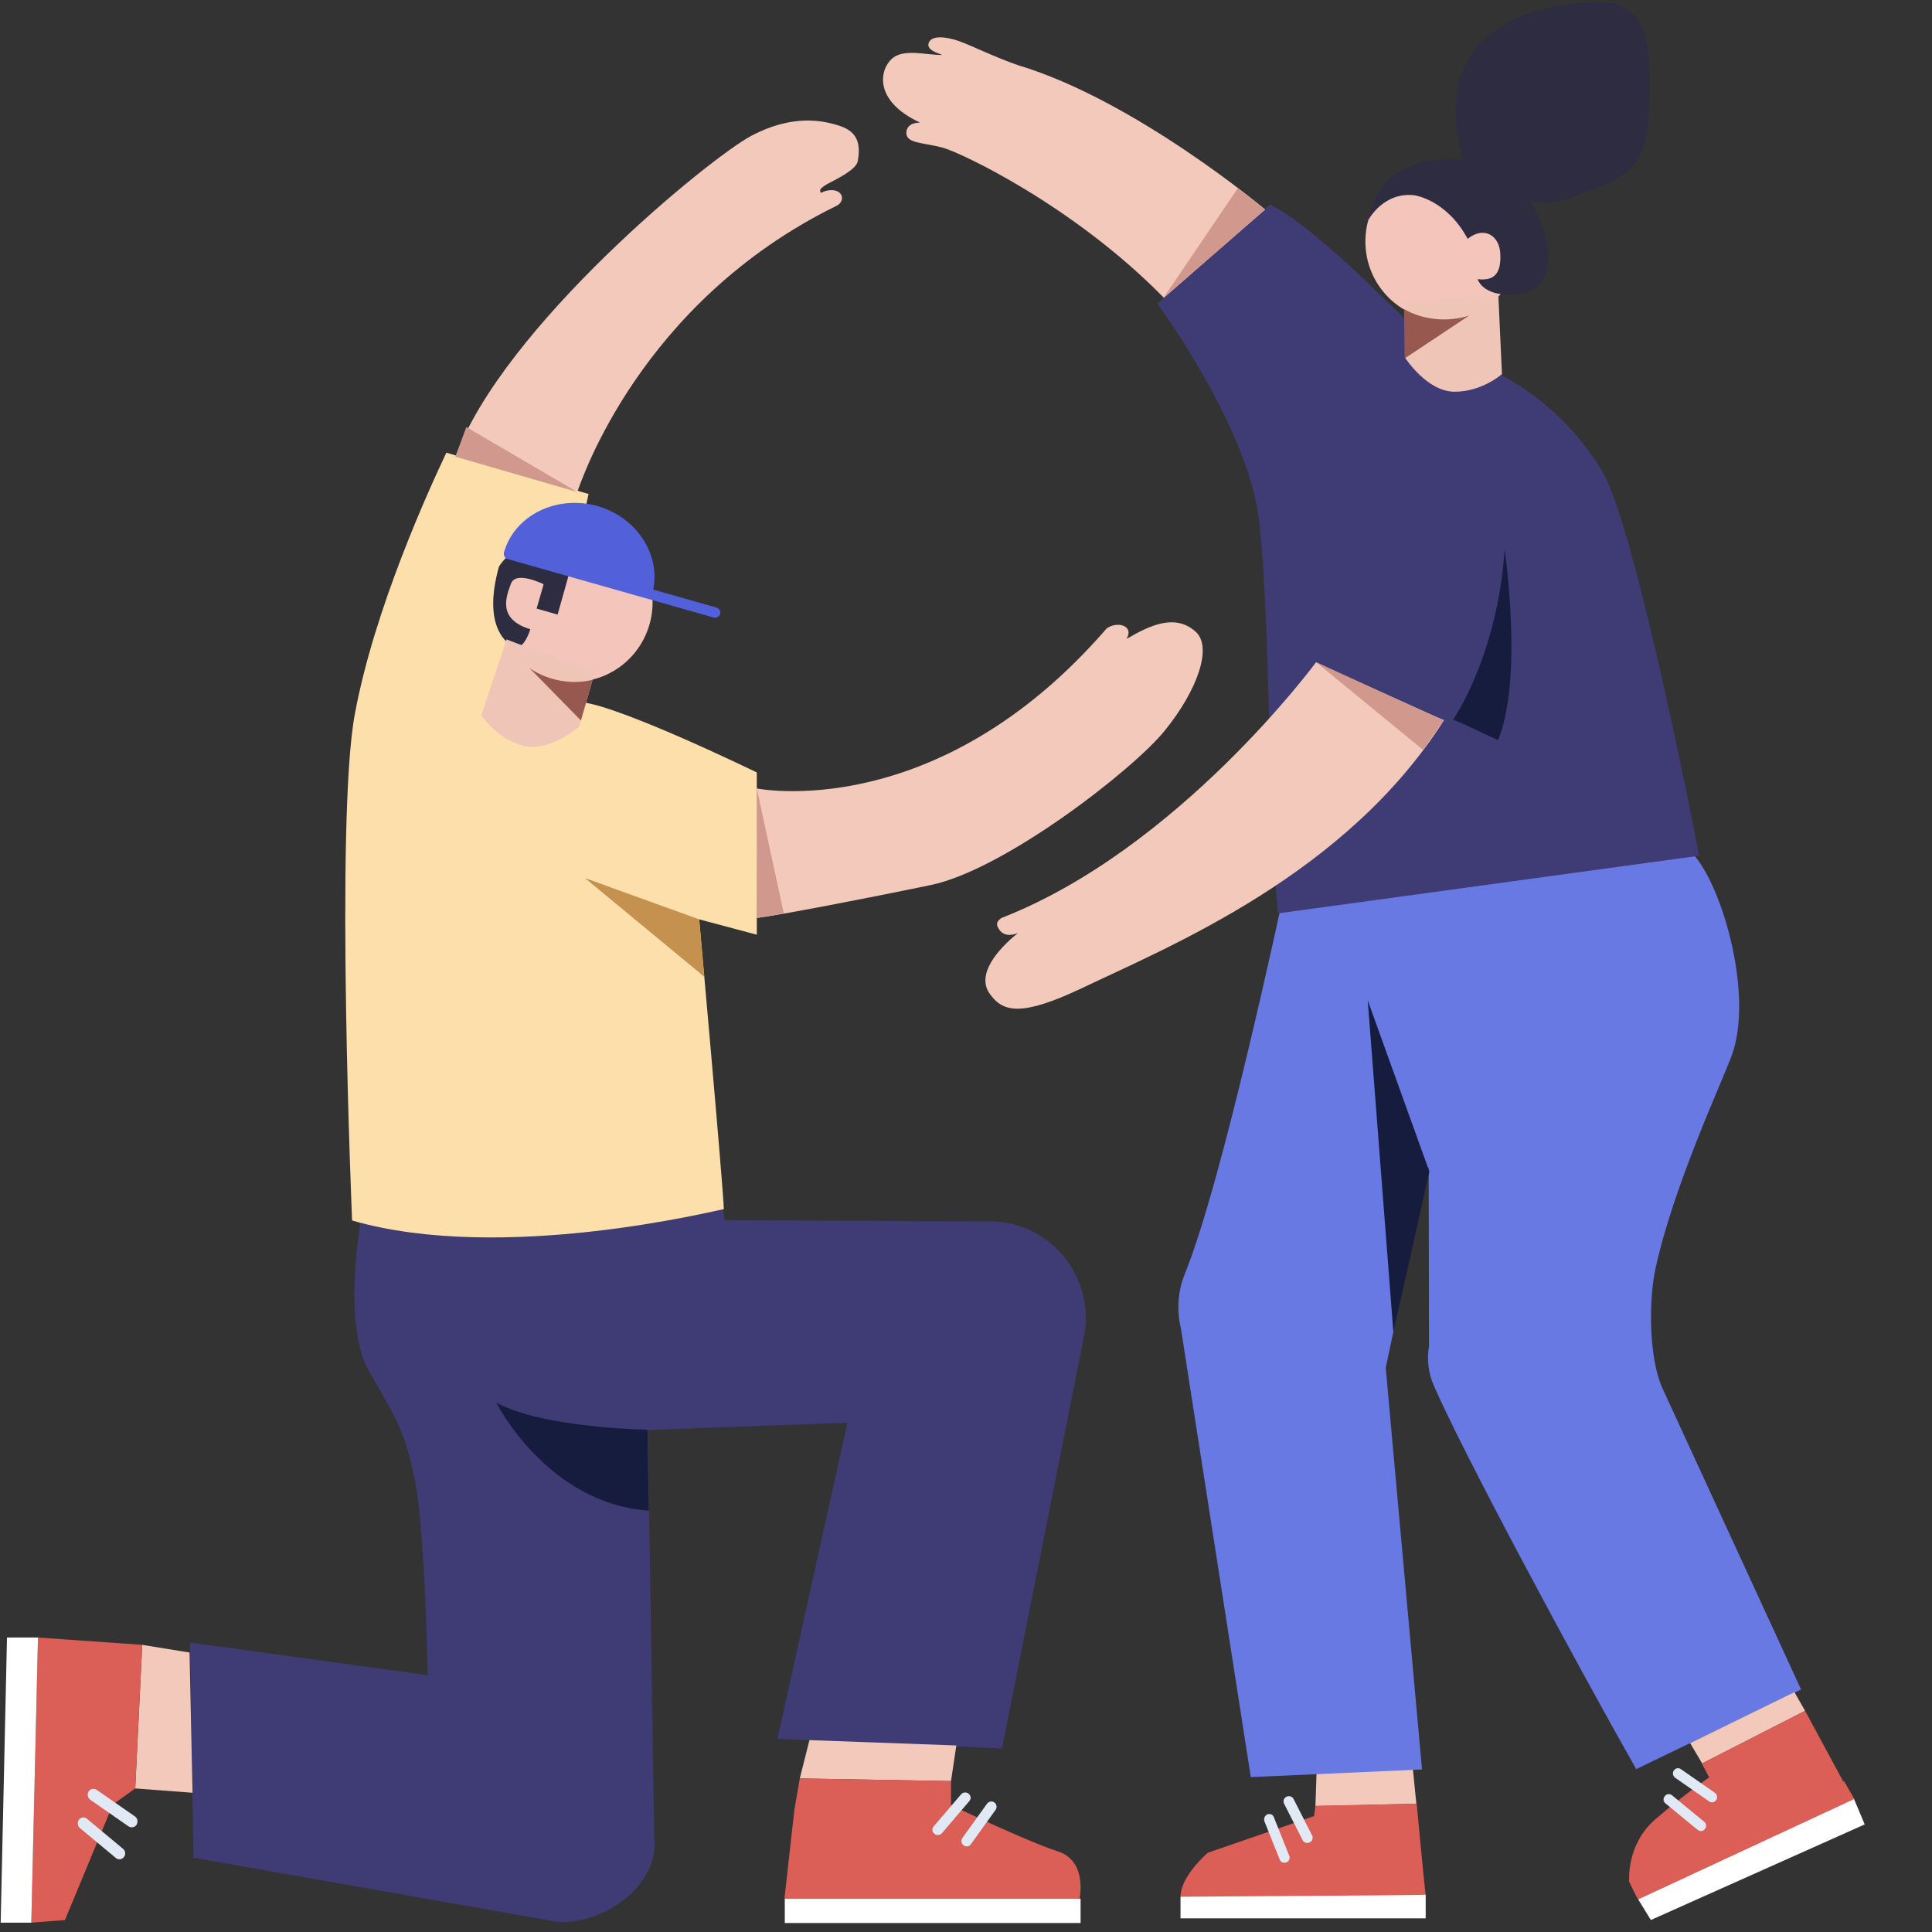 <?xml version="1.0" encoding="utf-8"?>
<!-- Generator: Adobe Illustrator 25.2.1, SVG Export Plug-In . SVG Version: 6.00 Build 0)  -->
<svg version="1.1" id="Layer_1" xmlns="http://www.w3.org/2000/svg" xmlns:xlink="http://www.w3.org/1999/xlink" x="0px" y="0px"
	 viewBox="0 0 580 580" style="enable-background:new 0 0 580 580;" xml:space="preserve">
<rect x="0" y="0" width="580" height="580" fill="#333333" stroke="none"/>
<style type="text/css">
	.st0{fill:#3F3B75;}
	.st1{fill:#F3C9BB;}
	.st2{fill:#FDDFAB;}
	.st3{fill:#C5914F;}
	.st4{fill:#DB5E57;}
	.st5{fill:#FFFFFF;}
	.st6{fill:#161C3D;}
	.st7{fill:#F4C5BA;}
	.st8{fill:#2E2C40;}
	.st9{fill:#EFC5B8;}
	.st10{fill:#5260D9;}
	.st11{fill:#97584F;}
	.st12{fill:#D1998E;}
	.st13{fill:#6979E4;}
	.st14{fill:#E1E9F5;}
</style>
<g>
	<path class="st0" d="M108,368.4c0,0-5.1,29.7,2.9,43.5c8,13.8,10.9,18.1,13.8,33.3c2.9,15.2,3.7,57.7,3.7,57.7L57,493.1l1.1,64.6
		L167.6,577c13.9,0.7,30.3-11.2,28.8-25l-1.9-122.7l59.9-2.2l-21,94.9l67.4,2.9l24.6-123.6c3.7-18.5-11-35.6-29.9-34.6l-78-0.4
		l-1.4-11.6l-108.6-1.4L108,368.4z"/>
	<path class="st1" d="M173.3,147.7c1.3-3.5,18.9-57,77.8-85.9c1.7-0.8,1.9-2.4,1.5-3.2c-1-2-4.2-1.8-6.1-0.7
		c-0.5-0.6-0.8-1.3,2.7-3.1s7.9-4.2,8.3-6.4c0.9-4.9,0.1-8.7-5.1-10.5c-5.2-1.8-14.5-3.7-26.9,2.9c-12.4,6.6-74.5,57.3-88.8,96.5
		C136.7,137.1,158.6,143.9,173.3,147.7z"/>
	<path class="st2" d="M227.2,231.9c0,3.2,0,48.7,0,48.7l-17.3-4.6c0,0,7.2,80,7.4,87c-1.9,0.2-66.2,16.5-111.6,3.4
		c0,0-5.1-119.9,0.8-151.9s22.5-68,27.5-78.6l42.7,12.4c0,0-14.1,61-2,62.5C186.8,212.2,227.2,231.9,227.2,231.9z"/>
	<polygon class="st1" points="42.7,493.8 56.9,496.1 57.8,538.2 40.6,536.9 	"/>
	<polygon class="st1" points="243,522.4 240.1,533.9 285.5,534.7 287.1,524 	"/>
	<polygon class="st3" points="209.9,276 211.4,293.2 175.6,263.6 	"/>
	<path class="st4" d="M324.1,570c0.4-2.1,1.6-11.6-6.5-14.2c-9.1-2.9-32.1-13.9-32.1-13.9v-7.2l-45.4-0.8l-1.6,9.3
		c-0.2,1.6-2.4,21.2-3,26.8H324.1z"/>
	<rect x="235.6" y="570" class="st5" width="88.8" height="7.3"/>
	<polygon class="st4" points="11.4,491.6 9.4,577.2 19.5,576.4 33.9,541.7 40.6,536.9 42.7,493.8 	"/>
	<polygon class="st5" points="0.2,577.2 9.4,577.2 11.4,491.6 2.1,491.6 	"/>
	<path class="st6" d="M194.4,429.2c0,0-31.1-0.4-45.4-8.1c0,0,15.2,30.3,45.8,32.4C194.8,453.5,194.4,434.3,194.4,429.2z"/>
	<g>
		
			<ellipse transform="matrix(0.273 -0.962 0.962 0.273 -48.821 297.517)" class="st7" cx="172.5" cy="181.1" rx="23.7" ry="23.4"/>
		<path class="st8" d="M171.3,170.6l-3.9,13.9l-6.3-1.8l2.1-7.3c0,0-8.3-4.2-9.8-0.2c-1.5,4-4.1,10.7,5.8,13.7c0,0-1.9,6.6-5,5.2
			c-3.1-1.4-9.1-7.3-4.4-24C149.8,170.1,157.6,156.4,171.3,170.6z"/>
		<path class="st9" d="M152.1,191.9l-7.6,22.8c0,0,4.2,6.8,12.3,9.1c8,2.3,17.1-5.7,17.1-5.7l4.7-16.5
			C178.6,201.5,152,192.2,152.1,191.9z"/>
		<path class="st10" d="M151.3,165.8c3.2-11.1,15.7-17.3,28-13.9c11.7,3.3,19,14.4,16.8,25.1l19,5.4c0.8,0.2,1.3,1.1,1.1,1.9
			c-0.2,0.8-1.1,1.3-1.9,1.1l-62-17.6C151.5,167.5,151.1,166.7,151.3,165.8C151.3,165.9,151.3,165.8,151.3,165.8L151.3,165.8z"/>
		<path class="st11" d="M177.9,204.1l-3.5,12.2l-15.6-15.9C158.7,200.4,166.7,206.7,177.9,204.1z"/>
	</g>
	<g>
		<path class="st1" d="M227.2,236.7c0,0,53.9,11,105-48c3-2.3,8.4-1,6,3.1c7.2-4.2,14.6-7.6,20.7-2.2c5.2,4.6,0.6,17.6-9.2,29.7
			c-9.3,11.6-48.1,41.8-70.3,46.4c-22.2,4.6-44.9,8.9-52.2,9.9C227.2,275.6,227,236.3,227.2,236.7z"/>
		<polygon class="st12" points="227.2,236.7 227.2,275.6 235.3,274.2 		"/>
	</g>
	<polygon class="st12" points="173.3,147.7 140,128.2 136.7,137.1 	"/>
	<polygon class="st1" points="395.3,530.4 394.9,542.2 425.2,541.5 424.1,530.5 	"/>
	<path class="st13" d="M386,265.6c-1.6,7-19,89.1-30.3,116.8c-2.1,5.2-2.5,10.9-1.2,16.3l21,134.8l51.4-2.3L416,410.6l12.9-60.4
		l0.1,53.9c-0.7,4-0.2,8.2,1.5,12c8.7,20,41.9,81.8,60.7,115l49.5-23.9L499,416.6c-4-9.1-4.1-26.2-2-35.8
		c5.4-24.8,19.7-55.3,22.9-64c6.4-17.6-2.3-49.2-11.1-59.8C508.9,256.9,387,266.5,386,265.6z"/>
	<path class="st4" d="M354.4,569.4c0,0,73.8,0,73.6-0.6c-0.2-0.6-2.7-27.3-2.7-27.3l-30.4,0.6l-0.4,3.1l-31.9,11
		C362.6,556.2,354.4,563.2,354.4,569.4z"/>
	<g>
		<polygon class="st1" points="507.4,523.3 511,529.4 541.9,513.6 538.7,508 		"/>
		<path class="st4" d="M541.9,513.6l11.5,21.3l-64.3,30c0,0-1-11.1,7.8-18.7c8.8-7.6,16.2-12.6,16.2-12.6l-2.2-4.2L541.9,513.6z"/>
		<path class="st4" d="M491.8,570.2l64.9-30.1l-3.1-5.4L489,564.7C489,564.7,491.7,570.5,491.8,570.2z"/>
	</g>
	<path class="st5" d="M428,568.8v7.1h-73.6v-6.5C354.4,569.4,428,569,428,568.8z"/>
	<path class="st0" d="M347.4,91.1c0,0,27.4,37.1,30.6,65.3c3.4,29.4,2.8,92.4,5.7,117.8l126.4-17.3c0,0-18.9-98.4-29.1-115.4
		c-10.9-18.2-28.8-31.3-48.5-35.7c-12.5-10.9-35.4-36.2-51.2-44.4C381.4,61.4,346.7,91.8,347.4,91.1z"/>
	<path class="st1" d="M379.8,62.9c0,0-39.1-32.9-74.4-43.4c-7.6-2.7-13.2-5.6-17.6-7.2c-4.1-1.4-8.2-1.7-9,0.6
		c-0.7,2,2.3,2.9,4.1,3.6c-4.7,0.1-11.4-2-15,1c-3.8,3.2-5.9,12.7,8.3,19.3c-2.7,0-4.2,1.3-4.1,3.3c0.2,3,5.2,2.7,10.8,4.2
		c5.4,1.4,39.5,17.5,66.5,45.1C349.3,89.5,363.6,77,379.8,62.9z"/>
	<path class="st6" d="M436.2,216.1c0,0,13.4-19.1,15.5-51.3c0,0,5.7,39.1-2,57.4C449.6,222.2,436.2,215.7,436.2,216.1z"/>
	<ellipse class="st7" cx="433.2" cy="72.5" rx="23.3" ry="23.6"/>
	<path class="st9" d="M449.8,88.4l1.1,23.9c0,0-5.9,5.3-14.2,5.3s-14.8-10.1-14.8-10.1V90.4C421.8,90.4,449.8,88.7,449.8,88.4z"/>
	<path class="st11" d="M421.5,92.8l0.2,14.8l19.4-12.9C441.1,94.7,431.5,98.4,421.5,92.8z"/>
	<path class="st1" d="M395.1,198.8c0,0-41.3,56.1-94.5,76.8c-1.6,1.2-1.6,2-0.6,3.5c1,1.5,2.9,2.1,5.6,1c-6,4.8-12.6,12.4-8.5,18.2
		c3.9,5.6,9.5,7,27.8-1.7c26.4-12.6,79.1-34,108.6-80.4C433.4,216.3,394.9,198.9,395.1,198.8z"/>
	<polygon class="st12" points="395.1,198.8 427.2,225.1 433.4,216.3 	"/>
	<polygon class="st12" points="379.8,62.9 371.6,56.5 349.3,89.4 	"/>
	<polygon class="st5" points="491.8,570.2 495.6,576.4 559.8,547.7 556.6,540.1 	"/>
	<polygon class="st6" points="429.1,351.7 410.6,300.3 418.3,400 	"/>
	<path class="st8" d="M482.8,0.7c0,0-60.6-3.6-42.4,50.9c0,0,15.8,13.3,30.9,7.9s23.1-7.8,23.7-25.5C495.6,15.3,495.6,2.6,482.8,0.7
		z"/>
	<path class="st8" d="M450.7,48.6c-14.6-0.6-35.2-4.9-40,17.6c0,0,4.4-8.6,13.8-7.6c0,0,9.7,1.2,16.1,13.1c5-4,9.6-0.9,9.8,4.5
		c0.3,6-1.9,8.2-6.8,7.6c0,0,1.7,6.1,13.2,4.3C468.3,86.2,468.3,68.1,450.7,48.6z"/>
	<path class="st14" d="M280.5,550.5L280.5,550.5c-0.7-0.6-0.8-1.5-0.2-2.2l8.2-9.6c0.6-0.7,1.6-0.8,2.3-0.2l0,0
		c0.7,0.6,0.8,1.5,0.2,2.2l-8.2,9.6C282.2,551,281.2,551.1,280.5,550.5z"/>
	<path class="st14" d="M289.3,554L289.3,554c-0.7-0.5-0.9-1.5-0.4-2.2l7.4-10.3c0.5-0.7,1.5-0.9,2.2-0.4l0,0
		c0.7,0.5,0.9,1.5,0.4,2.2l-7.4,10.3C291,554.4,290,554.5,289.3,554z"/>
	<path class="st14" d="M386.2,559.1L386.2,559.1c-0.8,0.3-1.7,0-2-0.8l-4.6-11.5c-0.3-0.8,0.1-1.7,0.8-2.1l0,0c0.8-0.3,1.7,0,2,0.8
		L387,557C387.4,557.8,387,558.8,386.2,559.1z"/>
	<path class="st14" d="M393.2,553.1L393.2,553.1c-0.8,0.4-1.7,0.1-2.1-0.6l-5.6-11c-0.4-0.8-0.1-1.7,0.7-2.1l0,0
		c0.8-0.4,1.7-0.1,2.1,0.6l5.6,11C394.3,551.7,394,552.7,393.2,553.1z"/>
	<path class="st14" d="M511.8,549.1L511.8,549.1c-0.5,0.7-1.5,0.8-2.2,0.2l-9.6-7.9c-0.7-0.5-0.8-1.5-0.2-2.2l0,0
		c0.5-0.7,1.5-0.8,2.2-0.2l9.6,7.9C512.3,547.4,512.4,548.4,511.8,549.1z"/>
	<path class="st14" d="M515.2,540.4L515.2,540.4c-0.5,0.7-1.4,0.9-2.1,0.4l-10.2-7.1c-0.7-0.5-0.9-1.5-0.4-2.2l0,0
		c0.5-0.7,1.4-0.9,2.1-0.4l10.2,7.1C515.5,538.7,515.7,539.7,515.2,540.4z"/>
	<path class="st14" d="M37.2,557.5L37.2,557.5c-0.6,0.8-1.7,0.9-2.4,0.3l-10.8-9c-0.7-0.6-0.9-1.7-0.3-2.5h0
		c0.6-0.8,1.7-0.9,2.4-0.3l10.8,9C37.7,555.6,37.8,556.8,37.2,557.5z"/>
	<path class="st14" d="M41,547.8L41,547.8c-0.5,0.8-1.6,1-2.4,0.5l-11.5-8c-0.8-0.6-1-1.7-0.5-2.5h0c0.5-0.8,1.6-1,2.4-0.5l11.5,8
		C41.3,545.8,41.5,546.9,41,547.8z"/>
</g>
</svg>
